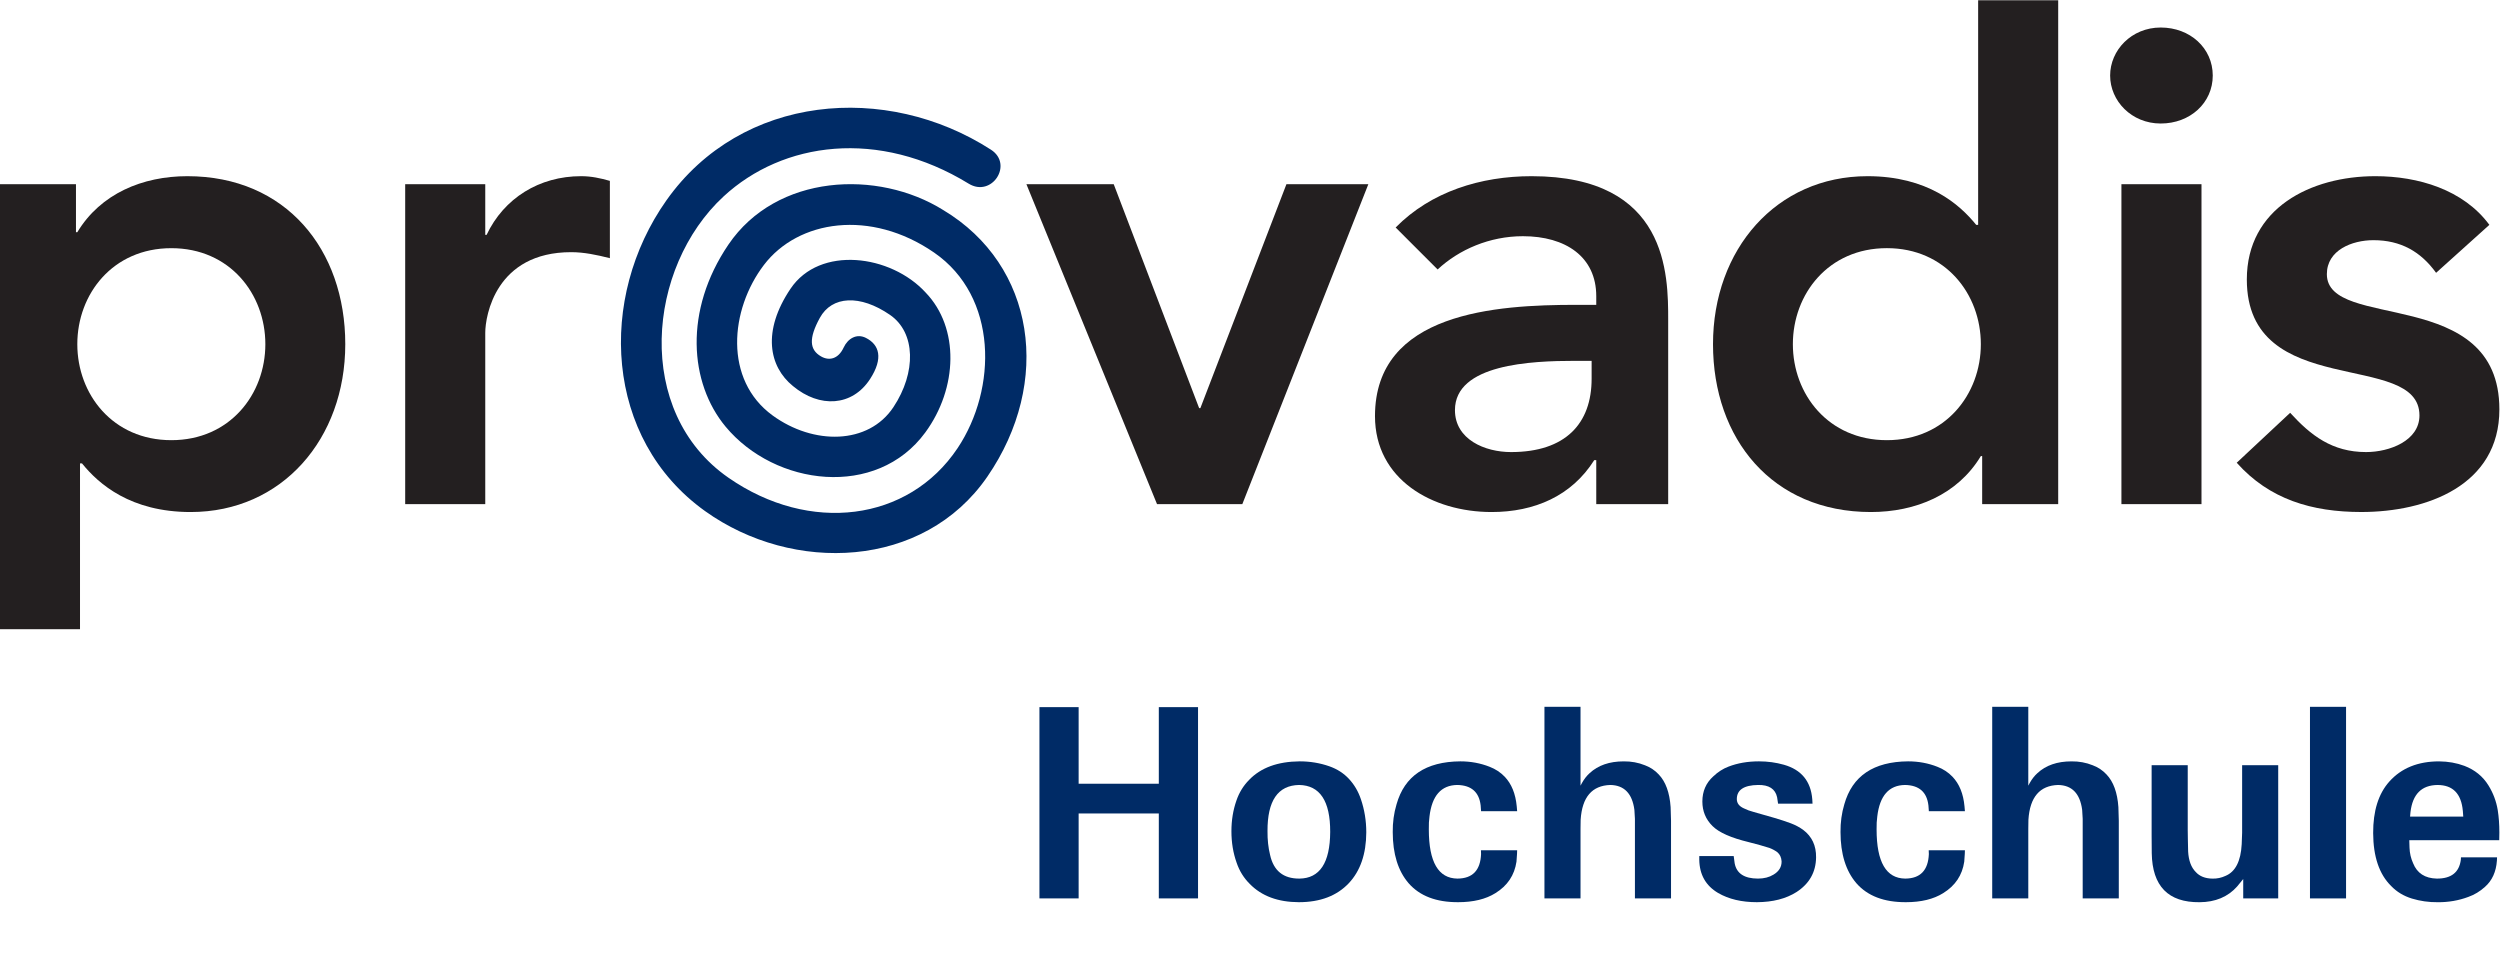 <?xml version="1.0" encoding="UTF-8" standalone="no"?>
<svg
   xmlns:dc="http://purl.org/dc/elements/1.1/"
   xmlns:cc="http://creativecommons.org/ns#"
   xmlns:rdf="http://www.w3.org/1999/02/22-rdf-syntax-ns#"
   xmlns:svg="http://www.w3.org/2000/svg"
   xmlns="http://www.w3.org/2000/svg"
   viewBox="0 0 155.905 59.523"
   height="100%"
   width="100%"
   xml:space="preserve"
   id="svg2"
   version="1.1"><defs
     id="defs6"><clipPath
       id="clipPath18"
       clipPathUnits="userSpaceOnUse"><path
         id="path16"
         d="M 0,44.643 H 116.929 V 0 H 0 Z" /></clipPath></defs><g
     transform="matrix(1.333,0,0,-1.333,0,59.523)"
     id="g10"><g
       id="g12"><g
         clip-path="url(#clipPath18)"
         id="g14"><g
           transform="translate(18.956,36.035)"
           id="g20"><path
             id="path22"
             style="fill:#231f20;fill-opacity:1;fill-rule:nonzero;stroke:none"
             d="m 0,0 h 3.746 v -2.371 h 0.062 c 0.812,1.718 2.464,2.747 4.425,2.747 0.471,0 0.905,-0.094 1.343,-0.22 V -3.46 c -0.623,0.157 -1.214,0.281 -1.81,0.281 -3.523,0 -4.02,-2.965 -4.02,-3.775 v -8.012 H 0 Z" /></g><g
           transform="translate(48.019,36.035)"
           id="g24"><path
             id="path26"
             style="fill:#231f20;fill-opacity:1;fill-rule:nonzero;stroke:none"
             d="M 0,0 H 4.085 L 8.081,-10.476 H 8.138 L 12.164,0 h 3.832 L 10.101,-14.966 H 6.11 Z" /></g><g
           transform="translate(74.678,21.069)"
           id="g28"><path
             id="path30"
             style="fill:#231f20;fill-opacity:1;fill-rule:nonzero;stroke:none"
             d="m 0,0 h 3.365 v 8.608 c 0,2.117 0,6.734 -6.391,6.734 -2.369,0 -4.706,-0.719 -6.359,-2.401 l 1.964,-1.963 c 1.001,0.933 2.434,1.556 3.99,1.556 C -1.433,12.534 0,11.57 0,9.729 V 9.323 h -0.935 c -3.741,0 -9.417,-0.343 -9.417,-5.207 0,-2.962 2.682,-4.486 5.456,-4.486 1.999,0 3.742,0.747 4.802,2.429 l 0.094,0 z m -0.217,5.864 c 0,-2.09 -1.216,-3.429 -3.771,-3.429 -1.221,0 -2.623,0.589 -2.623,1.963 0,2.151 3.558,2.305 5.615,2.305 h 0.779 V 5.864" /></g><g
           transform="translate(92.732,21.069)"
           id="g32"><path
             id="path34"
             style="fill:#231f20;fill-opacity:1;fill-rule:nonzero;stroke:none"
             d="M 0,0 H 3.557 V 23.573 H -0.188 V 13.064 h -0.091 c -0.783,0.971 -2.276,2.278 -5.085,2.278 -4.272,0 -7.228,-3.431 -7.228,-7.86 0,-4.426 2.769,-7.852 7.386,-7.852 2.087,0 4.053,0.808 5.144,2.617 H 0 Z m -8.856,7.482 c 0,2.342 1.655,4.493 4.398,4.493 2.741,0 4.396,-2.151 4.396,-4.493 0,-2.338 -1.655,-4.49 -4.396,-4.49 -2.743,0 -4.398,2.152 -4.398,4.49" /></g><g
           transform="translate(101.085,43.366)"
           id="g36"><path
             id="path38"
             style="fill:#231f20;fill-opacity:1;fill-rule:nonzero;stroke:none"
             d="m 0,0 c 1.376,0 2.435,-0.966 2.435,-2.247 0,-1.279 -1.059,-2.244 -2.435,-2.244 -1.37,0 -2.366,1.061 -2.366,2.244 C -2.366,-1.063 -1.37,0 0,0 m -1.838,-7.331 h 3.746 v -14.966 h -3.746 z" /></g><g
           transform="translate(113.968,31.89)"
           id="g40"><path
             id="path42"
             style="fill:#231f20;fill-opacity:1;fill-rule:nonzero;stroke:none"
             d="m 0,0 c -0.72,0.997 -1.656,1.527 -2.931,1.527 -1.001,0 -2.179,-0.465 -2.179,-1.589 0,-2.682 8.071,-0.5 8.071,-6.328 0,-3.558 -3.4,-4.8 -6.459,-4.8 -2.306,0 -4.299,0.588 -5.829,2.305 l 2.5,2.336 c 0.965,-1.059 1.965,-1.837 3.553,-1.837 1.092,0 2.496,0.528 2.496,1.713 0,3.086 -8.076,0.655 -8.076,6.362 0,3.336 2.992,4.832 6.013,4.832 1.993,0 4.117,-0.625 5.334,-2.277 z" /></g><g
           transform="translate(8.016,24.061)"
           id="g44"><path
             id="path46"
             style="fill:#231f20;fill-opacity:1;fill-rule:nonzero;stroke:none"
             d="m 0,0 c -2.745,0 -4.399,2.151 -4.399,4.49 0,2.342 1.654,4.492 4.399,4.492 2.741,0 4.398,-2.15 4.398,-4.492 C 4.398,2.151 2.741,0 0,0 m 0.749,12.35 c -2.09,0 -4.057,-0.813 -5.148,-2.621 h -0.063 v 2.245 H -8.016 V -8.842 h 3.743 v 7.754 h 0.094 c 0.782,-0.969 2.28,-2.274 5.082,-2.274 4.276,0 7.234,3.425 7.234,7.852 0,4.429 -2.777,7.86 -7.388,7.86" /></g><g
           transform="translate(40.704,26.92)"
           id="g48"><path
             id="path50"
             style="fill:#002b66;fill-opacity:1;fill-rule:nonzero;stroke:none"
             d="M 0,0 C -0.831,-1.28 -2.359,-1.369 -3.609,-0.326 -4.729,0.585 -5.06,2.237 -3.719,4.228 -2.354,6.255 0.967,5.833 2.604,4.043 4.186,2.396 4.109,-0.419 2.584,-2.499 0.307,-5.607 -4.44,-5.016 -6.758,-2.227 -8.45,-0.19 -8.721,3.202 -6.627,6.289 -4.38,9.601 0.365,9.817 3.423,7.907 7.736,5.323 8.532,-0.142 5.485,-4.569 2.514,-8.886 -3.601,-9.125 -7.72,-6.176 -12.439,-2.798 -12.748,3.802 -9.527,8.36 -6.014,13.332 0.754,13.889 5.655,10.731 6.721,10.044 5.694,8.478 4.614,9.141 0.393,11.729 -4.082,11.102 -6.85,8.546 -10.443,5.229 -11.064,-1.536 -6.62,-4.619 -2.829,-7.25 1.797,-6.676 4.097,-3.23 5.952,-0.45 5.985,3.856 2.998,5.916 0.021,7.969 -3.364,7.439 -4.964,5.34 -6.563,3.241 -6.845,-0.038 -4.559,-1.703 -2.647,-3.095 -0.077,-3.08 1.094,-1.313 2.169,0.311 2.138,2.173 0.933,3.002 -0.469,3.968 -1.786,3.893 -2.35,2.862 -2.88,1.893 -2.83,1.369 -2.294,1.06 c 0.38,-0.22 0.808,-0.124 1.058,0.413 0.2,0.43 0.615,0.668 1.039,0.454 C 0.434,1.61 0.634,0.978 0,0" /></g><g
           transform="translate(50.462,11.573)"
           id="g52"><path
             id="path54"
             style="fill:#002b66;fill-opacity:1;fill-rule:nonzero;stroke:none"
             d="M 0,0 V -3.586 H 3.751 V 0 H 5.586 V -8.95 H 3.751 v 3.973 H 0 V -8.95 H -1.834 V 0 Z" /></g><g
           transform="translate(59.298,5.765)"
           id="g56"><path
             id="path58"
             style="fill:#002b66;fill-opacity:1;fill-rule:nonzero;stroke:none"
             d="m 0,0 c -0.004,-0.397 0.036,-0.768 0.121,-1.11 0.165,-0.741 0.622,-1.109 1.371,-1.105 0.952,0.009 1.433,0.736 1.441,2.184 C 2.937,1.416 2.452,2.148 1.479,2.165 0.484,2.148 -0.008,1.427 0,0 M -1.454,1.436 C -1.327,1.808 -1.13,2.129 -0.863,2.4 -0.317,2.971 0.472,3.261 1.504,3.27 1.991,3.27 2.452,3.193 2.888,3.041 3.261,2.91 3.569,2.711 3.815,2.444 4.061,2.178 4.245,1.864 4.367,1.505 4.537,1.01 4.621,0.491 4.621,-0.051 4.617,-1.062 4.344,-1.855 3.803,-2.431 3.243,-3.023 2.465,-3.319 1.466,-3.319 c -0.977,0.004 -1.741,0.288 -2.291,0.85 -0.284,0.28 -0.491,0.614 -0.622,1.003 -0.161,0.453 -0.241,0.942 -0.241,1.466 0,0.513 0.078,0.99 0.234,1.436" /></g><g
           transform="translate(69.27,6.972)"
           id="g60"><path
             id="path62"
             style="fill:#002b66;fill-opacity:1;fill-rule:nonzero;stroke:none"
             d="M 0,0 C -0.072,0.626 -0.437,0.945 -1.092,0.958 -1.846,0.949 -2.279,0.459 -2.394,-0.515 -2.419,-0.696 -2.43,-0.899 -2.425,-1.124 c 0,-1.523 0.446,-2.289 1.339,-2.298 0.707,0.004 1.075,0.387 1.105,1.149 L 0.013,-2.096 H 1.707 L 1.701,-2.267 1.676,-2.629 C 1.582,-3.264 1.255,-3.754 0.691,-4.102 0.239,-4.385 -0.343,-4.526 -1.054,-4.526 c -1.024,-0.004 -1.797,0.292 -2.317,0.888 -0.495,0.575 -0.742,1.373 -0.742,2.394 -0.005,0.452 0.054,0.884 0.177,1.295 0.373,1.328 1.367,1.999 2.984,2.012 0.486,0 0.943,-0.085 1.371,-0.254 C 0.693,1.703 0.929,1.549 1.123,1.346 1.445,1.011 1.633,0.548 1.688,-0.045 L 1.707,-0.268 H 0.019 Z" /></g><g
           transform="translate(73.942,11.586)"
           id="g64"><path
             id="path66"
             style="fill:#002b66;fill-opacity:1;fill-rule:nonzero;stroke:none"
             d="m 0,0 v -3.688 l 0.076,0.14 c 0.097,0.173 0.214,0.321 0.349,0.444 0.398,0.369 0.929,0.552 1.594,0.552 0.351,0.004 0.683,-0.056 0.997,-0.183 0.249,-0.094 0.463,-0.236 0.64,-0.426 C 3.982,-3.5 4.168,-4.01 4.215,-4.69 L 4.234,-5.332 V -8.963 H 2.545 v 3.72 L 2.52,-4.817 C 2.418,-4.056 2.044,-3.669 1.396,-3.656 0.537,-3.682 0.074,-4.224 0.006,-5.281 L 0,-5.706 V -8.963 H -1.688 V 0 Z" /></g><g
           transform="translate(81.108,4.604)"
           id="g68"><path
             id="path70"
             style="fill:#002b66;fill-opacity:1;fill-rule:nonzero;stroke:none"
             d="m 0,0 0.045,-0.337 c 0.089,-0.477 0.453,-0.717 1.092,-0.717 0.283,0 0.524,0.062 0.723,0.184 0.258,0.152 0.385,0.36 0.381,0.623 C 2.229,-0.065 2.163,0.076 2.045,0.178 1.93,0.263 1.806,0.33 1.67,0.381 1.403,0.466 1.08,0.557 0.699,0.653 c -0.826,0.2 -1.388,0.45 -1.689,0.75 -0.317,0.313 -0.476,0.696 -0.476,1.149 0,0.478 0.171,0.872 0.515,1.18 0.215,0.204 0.45,0.354 0.704,0.451 0.428,0.166 0.903,0.248 1.429,0.248 0.406,0 0.795,-0.053 1.168,-0.159 C 3.166,4.039 3.608,3.502 3.676,2.659 L 3.688,2.45 H 2.076 L 2.031,2.749 C 1.947,3.142 1.65,3.335 1.143,3.326 0.479,3.317 0.146,3.098 0.146,2.666 0.146,2.476 0.254,2.332 0.471,2.234 0.614,2.162 0.769,2.105 0.934,2.063 L 1.911,1.784 C 2.187,1.703 2.442,1.618 2.68,1.53 2.891,1.449 3.081,1.348 3.25,1.226 3.661,0.916 3.862,0.486 3.854,-0.063 3.845,-0.753 3.54,-1.293 2.939,-1.683 2.448,-1.995 1.831,-2.154 1.086,-2.158 c -0.715,0 -1.32,0.143 -1.815,0.431 -0.576,0.339 -0.871,0.857 -0.882,1.556 l 0,0.171 z" /></g><g
           transform="translate(90.218,6.972)"
           id="g72"><path
             id="path74"
             style="fill:#002b66;fill-opacity:1;fill-rule:nonzero;stroke:none"
             d="m 0,0 c -0.072,0.626 -0.436,0.945 -1.092,0.958 -0.753,-0.009 -1.187,-0.499 -1.301,-1.473 -0.025,-0.181 -0.036,-0.384 -0.032,-0.609 0,-1.523 0.446,-2.289 1.339,-2.298 0.707,0.004 1.075,0.387 1.106,1.149 L 0.013,-2.096 H 1.707 L 1.701,-2.267 1.676,-2.629 C 1.583,-3.264 1.255,-3.754 0.691,-4.102 0.239,-4.385 -0.343,-4.526 -1.054,-4.526 c -1.024,-0.004 -1.796,0.292 -2.317,0.888 -0.494,0.575 -0.742,1.373 -0.742,2.394 -0.004,0.452 0.054,0.884 0.177,1.295 0.373,1.328 1.368,1.999 2.984,2.012 0.486,0 0.943,-0.085 1.371,-0.254 C 0.694,1.703 0.929,1.549 1.123,1.346 1.445,1.011 1.634,0.548 1.688,-0.045 L 1.707,-0.268 H 0.02 Z" /></g><g
           transform="translate(94.89,11.586)"
           id="g76"><path
             id="path78"
             style="fill:#002b66;fill-opacity:1;fill-rule:nonzero;stroke:none"
             d="m 0,0 v -3.688 l 0.076,0.14 c 0.098,0.173 0.214,0.321 0.35,0.444 0.397,0.369 0.928,0.552 1.593,0.552 0.351,0.004 0.683,-0.056 0.997,-0.183 0.249,-0.094 0.463,-0.236 0.64,-0.426 C 3.982,-3.5 4.168,-4.01 4.215,-4.69 L 4.234,-5.332 V -8.963 H 2.545 v 3.72 L 2.52,-4.817 C 2.418,-4.056 2.044,-3.669 1.396,-3.656 0.537,-3.682 0.074,-4.224 0.006,-5.281 L 0,-5.706 V -8.963 H -1.688 V 0 Z" /></g><g
           transform="translate(102.349,8.856)"
           id="g80"><path
             id="path82"
             style="fill:#002b66;fill-opacity:1;fill-rule:nonzero;stroke:none"
             d="m 0,0 v -3.034 l 0.006,-0.425 0.013,-0.584 c 0.025,-0.424 0.143,-0.741 0.355,-0.953 0.182,-0.203 0.444,-0.307 0.787,-0.311 0.212,-0.004 0.413,0.038 0.603,0.127 0.465,0.191 0.719,0.686 0.761,1.486 l 0.02,0.54 V 0 H 4.233 V -6.233 H 2.596 v 0.907 L 2.311,-5.675 C 1.879,-6.161 1.292,-6.407 0.552,-6.411 -0.912,-6.424 -1.657,-5.66 -1.683,-4.119 l -0.006,0.824 V 0 Z" /></g><path
           id="path84"
           style="fill:#002b66;fill-opacity:1;fill-rule:nonzero;stroke:none"
           d="m 109.756,2.623 h -1.688 v 8.963 h 1.688 z" /><g
           transform="translate(115.239,6.45)"
           id="g86"><path
             id="path88"
             style="fill:#002b66;fill-opacity:1;fill-rule:nonzero;stroke:none"
             d="M 0,0 -0.019,0.261 C -0.091,1.073 -0.486,1.479 -1.205,1.479 -1.95,1.471 -2.371,1.048 -2.469,0.21 L -2.488,0 Z m -2.514,-1.459 c 0.009,-0.254 0.065,-0.493 0.166,-0.718 0.186,-0.469 0.556,-0.711 1.111,-0.723 0.673,-0.004 1.048,0.29 1.124,0.882 l 0.006,0.114 H 1.581 L 1.574,-2.063 C 1.537,-2.583 1.351,-2.991 1.016,-3.287 0.783,-3.499 0.523,-3.656 0.235,-3.758 c -0.453,-0.169 -0.928,-0.251 -1.428,-0.247 -0.418,-0.004 -0.822,0.053 -1.209,0.171 -0.387,0.119 -0.712,0.315 -0.975,0.591 -0.554,0.546 -0.833,1.369 -0.838,2.47 -0.004,1.041 0.248,1.844 0.756,2.412 0.563,0.63 1.34,0.945 2.33,0.945 C -0.706,2.58 -0.312,2.51 0.051,2.375 0.542,2.188 0.919,1.882 1.182,1.454 1.401,1.099 1.545,0.716 1.613,0.305 1.664,-0.017 1.689,-0.365 1.689,-0.742 L 1.683,-1.104 h -4.208 z" /></g></g></g></g></svg>